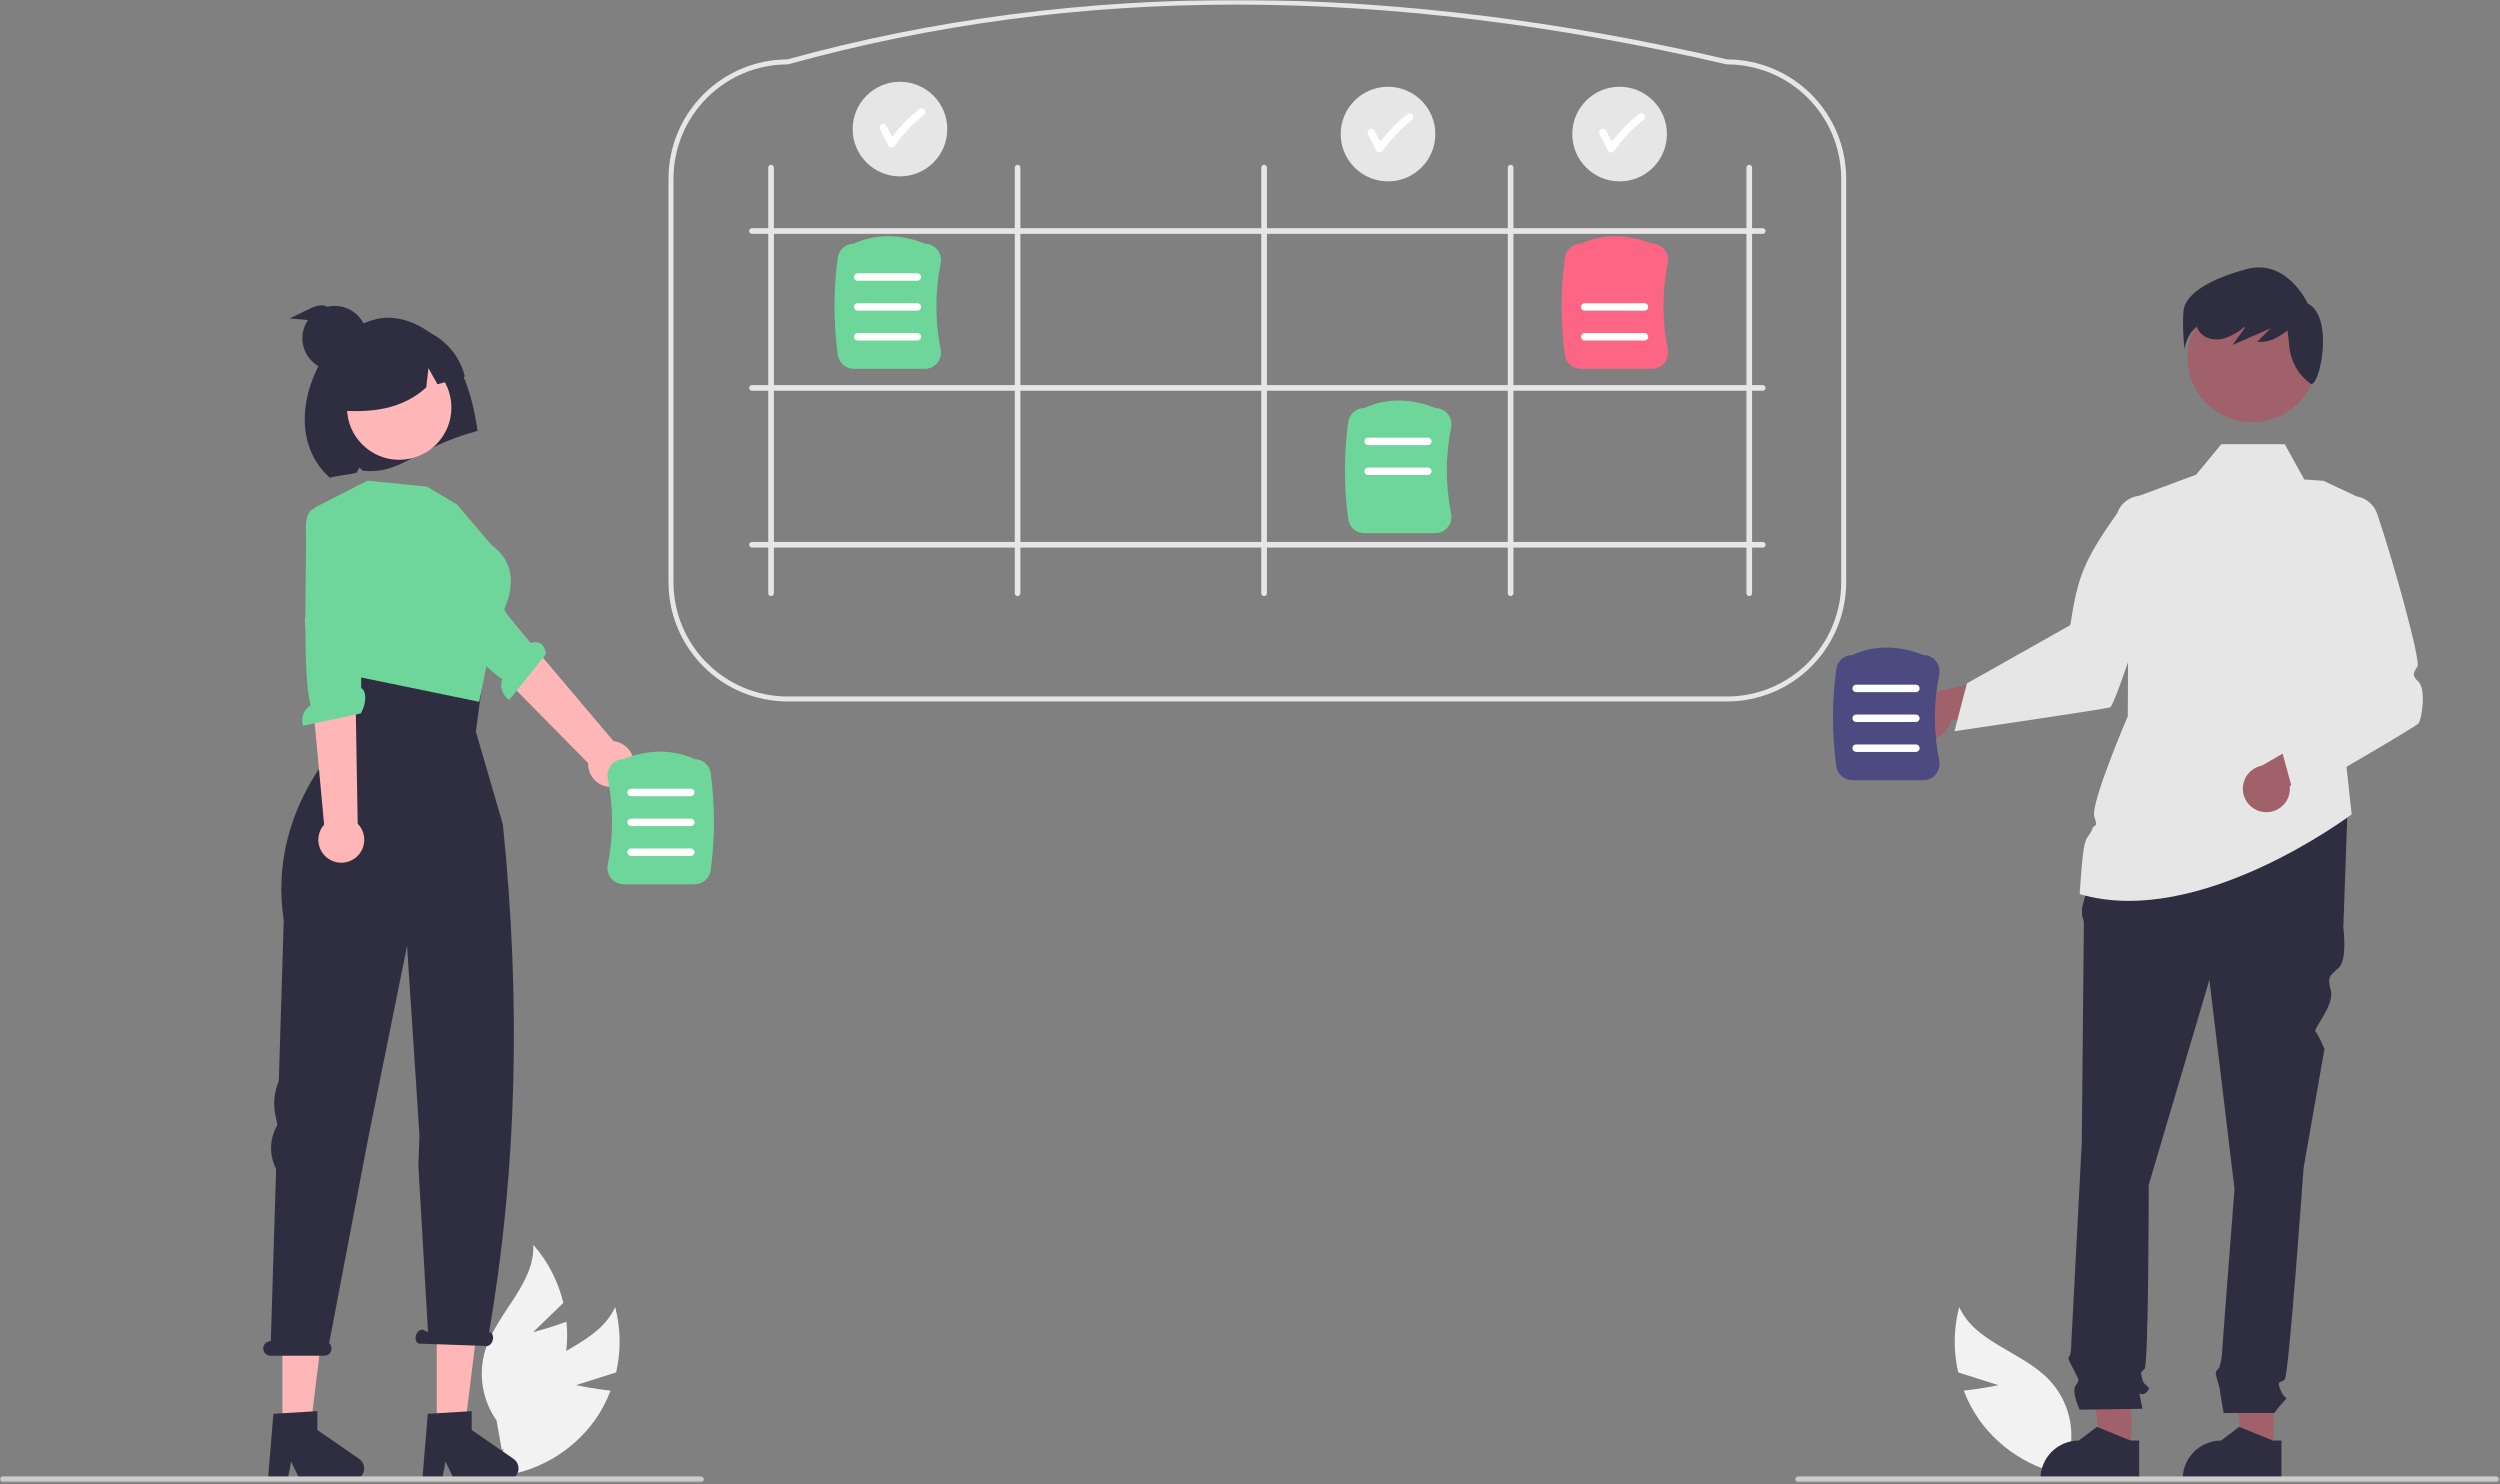 <svg width="1004" height="596" viewBox="0 0 1004 596" fill="none" xmlns="http://www.w3.org/2000/svg">
<rect x="0" y="0" width="1004" height="596" fill="#808080" stroke="none"/>
<mask id="mask0_1_141" style="mask-type:luminance" maskUnits="userSpaceOnUse" x="0" y="0" width="1004" height="596">
<path d="M1003.67 0H0V595.292H1003.67V0Z" fill="white"/>
</mask>
<g mask="url(#mask0_1_141)">
<path d="M231.317 556.271L247.435 551.158C249.444 542.507 249.311 533.497 247.047 524.909C240.571 539.308 221.572 542.836 210.747 554.328C207.399 557.938 204.905 562.256 203.452 566.961C201.999 571.666 201.623 576.638 202.352 581.507L198.961 593.011C206.881 592.335 214.561 589.949 221.471 586.018C228.38 582.088 234.355 576.706 238.985 570.244C241.546 566.593 243.637 562.634 245.209 558.461C238.335 557.773 231.317 556.271 231.317 556.271Z" fill="#F2F2F2"/>
<path d="M802.543 556.271L786.424 551.158C784.415 542.507 784.548 533.497 786.812 524.909C793.288 539.308 812.287 542.836 823.112 554.328C826.46 557.938 828.954 562.256 830.407 566.961C831.86 571.666 832.236 576.638 831.507 581.507L834.898 593.011C826.978 592.335 819.298 589.949 812.389 586.018C805.479 582.088 799.504 576.706 794.874 570.244C792.313 566.593 790.222 562.634 788.65 558.461C795.524 557.773 802.543 556.271 802.543 556.271Z" fill="#F2F2F2"/>
<path d="M214.092 534.999L226.239 523.234C224.179 514.595 220.041 506.59 214.185 499.913C214.81 515.689 199.379 527.319 194.815 542.433C193.428 547.158 193.122 552.134 193.92 556.994C194.717 561.853 196.598 566.47 199.423 570.504L201.518 582.313C208.305 578.175 214.115 572.615 218.546 566.015C222.978 559.416 225.926 551.934 227.187 544.085C227.852 539.675 227.958 535.199 227.503 530.763C221.044 533.213 214.092 534.999 214.092 534.999Z" fill="#F2F2F2"/>
<path d="M246.567 315.95C245.24 316.128 243.89 316.013 242.613 315.612C241.335 315.212 240.161 314.537 239.173 313.633C238.184 312.73 237.406 311.621 236.893 310.385C236.379 309.149 236.143 307.815 236.201 306.477L177.654 247.073L193.998 235.694L246.409 297.665C248.649 297.911 250.722 298.971 252.233 300.643C253.745 302.315 254.59 304.483 254.61 306.737C254.629 308.991 253.821 311.174 252.339 312.872C250.856 314.57 248.803 315.665 246.567 315.95Z" fill="#FFB6B6"/>
<path d="M159.642 221.378C159.642 221.378 155.493 223.865 162.399 231.438C167.928 237.501 192.056 266.652 201.686 272.739C201.164 274.247 201.158 275.887 201.67 277.4C202.182 278.912 203.182 280.212 204.514 281.093L219.321 262.615C218.475 257.317 214.903 257.588 212.896 258.231L203.606 246.684L182.558 211.378L162.61 219.527L159.642 221.378Z" fill="#6ED69B"/>
<path d="M113.404 575.335H124.442L129.695 532.761H113.404V575.335Z" fill="#FFB6B6"/>
<path d="M109.804 567.775L127.438 566.723V574.278L144.203 585.856C145.031 586.428 145.654 587.25 145.983 588.201C146.311 589.152 146.326 590.184 146.027 591.144C145.727 592.105 145.128 592.945 144.318 593.541C143.507 594.137 142.527 594.459 141.521 594.459H120.527L116.908 586.986L115.496 594.459H107.58L109.804 567.775Z" fill="#2F2E41"/>
<path d="M175.404 575.335H186.442L191.695 532.761H175.404V575.335Z" fill="#FFB6B6"/>
<path d="M171.804 567.775L189.438 566.723V574.278L206.203 585.856C207.031 586.428 207.654 587.25 207.983 588.201C208.311 589.152 208.326 590.184 208.027 591.144C207.727 592.105 207.128 592.945 206.318 593.541C205.507 594.137 204.527 594.459 203.521 594.459H182.527L178.908 586.986L177.496 594.459H169.58L171.804 567.775Z" fill="#2F2E41"/>
<path d="M108.644 538.622H108.764L110.886 469.398C109.513 466.749 108.815 463.8 108.857 460.816C108.898 457.832 109.677 454.904 111.124 452.293L111.428 451.743L110.64 448.09C109.628 443.397 110.092 438.506 111.969 434.088L113.95 369.515C106.875 323.664 140.592 293.762 140.592 293.762L134.43 267.842L195.43 261.842L191.1 293.762L201.943 331.017C209.112 400.858 207.811 468.915 196.436 534.852L196.746 535.008C197.862 535.394 198.341 536.941 197.816 538.464C197.29 539.986 195.959 540.908 194.842 540.523L168.168 539.595C167.051 539.21 166.572 537.663 167.098 536.14C167.624 534.617 168.955 533.695 170.072 534.081L171.885 534.998L168.017 468.2L168.447 455.999L167.562 442.157L163.474 379.897L147.997 456.46L132.189 539.392C132.625 539.787 132.931 540.305 133.067 540.877C133.203 541.449 133.162 542.049 132.949 542.598C132.737 543.146 132.363 543.618 131.877 543.949C131.392 544.281 130.817 544.458 130.228 544.456H108.644C107.87 544.456 107.128 544.148 106.581 543.601C106.034 543.054 105.727 542.312 105.727 541.539C105.727 540.765 106.034 540.023 106.581 539.476C107.128 538.929 107.87 538.622 108.644 538.622Z" fill="#2F2E41"/>
<path d="M693.586 281.713H316.317C303.632 281.699 291.471 276.654 282.502 267.684C273.532 258.714 268.487 246.553 268.473 233.869V71.701C268.487 59.039 273.513 46.899 282.453 37.933C291.393 28.968 303.519 23.906 316.18 23.856C374.771 7.638 436.984 -0.383 501.117 0.014C562.142 0.392 626.936 8.414 693.701 23.856C706.365 23.901 718.497 28.96 727.441 37.926C736.386 46.892 741.416 59.036 741.43 71.701V233.869C741.416 246.553 736.371 258.714 727.401 267.684C718.432 276.654 706.271 281.699 693.586 281.713ZM316.317 25.856C304.162 25.87 292.51 30.704 283.915 39.299C275.321 47.893 270.486 59.546 270.473 71.701V233.869C270.486 246.023 275.321 257.676 283.915 266.271C292.51 274.865 304.162 279.7 316.317 279.713H693.586C705.74 279.7 717.393 274.865 725.988 266.271C734.582 257.676 739.417 246.023 739.43 233.869V71.701C739.416 59.546 734.582 47.893 725.988 39.299C717.393 30.704 705.74 25.87 693.586 25.856L693.36 25.83C555.201 -6.14 431.956 -6.144 316.584 25.82L316.317 25.856Z" fill="#E6E6E6"/>
<path d="M309.661 239.391C309.513 239.391 309.365 239.362 309.228 239.305C309.091 239.248 308.966 239.165 308.861 239.06C308.756 238.954 308.672 238.83 308.615 238.692C308.559 238.555 308.529 238.408 308.529 238.259V67.31C308.529 67.01 308.649 66.722 308.861 66.51C309.073 66.297 309.361 66.178 309.661 66.178C309.962 66.178 310.25 66.297 310.462 66.51C310.674 66.722 310.794 67.01 310.794 67.31V238.259C310.794 238.408 310.764 238.555 310.707 238.692C310.651 238.83 310.567 238.954 310.462 239.06C310.357 239.165 310.232 239.248 310.095 239.305C309.957 239.362 309.81 239.391 309.661 239.391Z" fill="#E6E6E6"/>
<path d="M408.661 239.391C408.513 239.391 408.365 239.362 408.228 239.305C408.091 239.248 407.966 239.165 407.861 239.06C407.756 238.954 407.672 238.83 407.615 238.692C407.559 238.555 407.529 238.408 407.529 238.259V67.31C407.529 67.01 407.649 66.722 407.861 66.51C408.073 66.297 408.361 66.178 408.661 66.178C408.962 66.178 409.25 66.297 409.462 66.51C409.674 66.722 409.794 67.01 409.794 67.31V238.259C409.794 238.408 409.764 238.555 409.707 238.692C409.651 238.83 409.567 238.954 409.462 239.06C409.357 239.165 409.232 239.248 409.095 239.305C408.957 239.362 408.81 239.391 408.661 239.391Z" fill="#E6E6E6"/>
<path d="M507.661 239.391C507.513 239.391 507.366 239.362 507.228 239.305C507.091 239.248 506.966 239.165 506.861 239.06C506.756 238.954 506.672 238.83 506.615 238.692C506.559 238.555 506.529 238.408 506.529 238.259V67.31C506.529 67.01 506.649 66.722 506.861 66.51C507.073 66.297 507.361 66.178 507.661 66.178C507.962 66.178 508.25 66.297 508.462 66.51C508.674 66.722 508.794 67.01 508.794 67.31V238.259C508.794 238.408 508.764 238.555 508.707 238.692C508.651 238.83 508.567 238.954 508.462 239.06C508.357 239.165 508.232 239.248 508.095 239.305C507.957 239.362 507.81 239.391 507.661 239.391Z" fill="#E6E6E6"/>
<path d="M606.661 239.391C606.513 239.391 606.366 239.362 606.228 239.305C606.091 239.248 605.966 239.165 605.861 239.06C605.756 238.954 605.672 238.83 605.615 238.692C605.559 238.555 605.529 238.408 605.529 238.259V67.31C605.529 67.01 605.649 66.722 605.861 66.51C606.073 66.297 606.361 66.178 606.661 66.178C606.962 66.178 607.25 66.297 607.462 66.51C607.674 66.722 607.794 67.01 607.794 67.31V238.259C607.794 238.408 607.764 238.555 607.707 238.692C607.651 238.83 607.567 238.954 607.462 239.06C607.357 239.165 607.232 239.248 607.095 239.305C606.957 239.362 606.81 239.391 606.661 239.391Z" fill="#E6E6E6"/>
<path d="M300.844 92.784C300.844 92.636 300.873 92.489 300.93 92.351C300.987 92.214 301.07 92.089 301.175 91.984C301.28 91.879 301.405 91.795 301.543 91.738C301.68 91.682 301.827 91.652 301.976 91.652H707.924C708.073 91.652 708.22 91.682 708.358 91.739C708.495 91.795 708.62 91.879 708.725 91.984C708.83 92.089 708.914 92.214 708.97 92.351C709.027 92.489 709.057 92.636 709.057 92.784C709.057 92.933 709.027 93.08 708.97 93.218C708.914 93.355 708.83 93.48 708.725 93.585C708.62 93.69 708.495 93.773 708.358 93.83C708.22 93.887 708.073 93.917 707.924 93.917H301.976C301.827 93.917 301.68 93.887 301.543 93.831C301.405 93.774 301.28 93.69 301.175 93.585C301.07 93.48 300.987 93.355 300.93 93.218C300.873 93.08 300.844 92.933 300.844 92.784Z" fill="#E6E6E6"/>
<path d="M300.844 218.784C300.844 218.636 300.873 218.489 300.93 218.351C300.987 218.214 301.07 218.089 301.175 217.984C301.28 217.879 301.405 217.795 301.543 217.738C301.68 217.682 301.827 217.652 301.976 217.652H707.924C708.225 217.652 708.513 217.772 708.725 217.984C708.937 218.196 709.057 218.484 709.057 218.784C709.057 219.085 708.937 219.373 708.725 219.585C708.513 219.797 708.225 219.917 707.924 219.917H301.976C301.827 219.917 301.68 219.887 301.543 219.83C301.405 219.774 301.28 219.69 301.175 219.585C301.07 219.48 300.987 219.355 300.93 219.218C300.873 219.08 300.844 218.933 300.844 218.784Z" fill="#E6E6E6"/>
<path d="M300.844 155.784C300.844 155.636 300.873 155.489 300.93 155.351C300.987 155.214 301.07 155.089 301.175 154.984C301.28 154.879 301.405 154.795 301.543 154.738C301.68 154.682 301.827 154.652 301.976 154.652H707.924C708.225 154.652 708.513 154.772 708.725 154.984C708.937 155.196 709.057 155.484 709.057 155.784C709.057 156.085 708.937 156.373 708.725 156.585C708.513 156.797 708.225 156.917 707.924 156.917H301.976C301.827 156.917 301.68 156.887 301.543 156.83C301.405 156.774 301.28 156.69 301.175 156.585C301.07 156.48 300.987 156.355 300.93 156.218C300.873 156.08 300.844 155.933 300.844 155.784Z" fill="#E6E6E6"/>
<path d="M702.503 239.391C702.652 239.391 702.799 239.362 702.937 239.305C703.074 239.248 703.199 239.165 703.304 239.06C703.409 238.954 703.492 238.83 703.549 238.692C703.606 238.555 703.635 238.408 703.635 238.259V67.31C703.635 67.01 703.516 66.722 703.304 66.51C703.091 66.297 702.803 66.178 702.503 66.178C702.203 66.178 701.915 66.297 701.703 66.51C701.49 66.722 701.371 67.01 701.371 67.31V238.259C701.371 238.408 701.4 238.555 701.457 238.692C701.514 238.83 701.597 238.954 701.703 239.06C701.808 239.165 701.933 239.248 702.07 239.305C702.207 239.362 702.355 239.391 702.503 239.391Z" fill="#E6E6E6"/>
<path d="M371.413 148.114H342.898C341.33 148.113 339.814 147.546 338.631 146.517C337.447 145.489 336.674 144.067 336.453 142.515C334.693 129.558 334.693 116.423 336.453 103.467C336.671 101.933 337.428 100.527 338.59 99.501C339.751 98.474 341.24 97.896 342.789 97.868C351.76 93.847 361.422 93.847 371.511 97.868C372.451 97.88 373.376 98.099 374.222 98.507C375.069 98.915 375.816 99.503 376.41 100.231C377.031 100.988 377.474 101.873 377.709 102.823C377.945 103.773 377.965 104.763 377.77 105.722C375.479 117.12 375.479 128.861 377.77 140.26C377.965 141.219 377.945 142.209 377.709 143.159C377.474 144.109 377.031 144.994 376.41 145.751C375.805 146.491 375.043 147.087 374.178 147.496C373.314 147.905 372.369 148.116 371.413 148.114Z" fill="#6ED69B"/>
<path d="M368.426 112.755H344.426C344.028 112.755 343.646 112.597 343.365 112.316C343.084 112.035 342.926 111.653 342.926 111.255C342.926 110.858 343.084 110.476 343.365 110.195C343.646 109.913 344.028 109.755 344.426 109.755H368.426C368.824 109.755 369.205 109.913 369.486 110.195C369.768 110.476 369.926 110.858 369.926 111.255C369.926 111.653 369.768 112.035 369.486 112.316C369.205 112.597 368.824 112.755 368.426 112.755Z" fill="white"/>
<path d="M368.426 124.755H344.426C344.028 124.755 343.646 124.597 343.365 124.316C343.084 124.035 342.926 123.653 342.926 123.255C342.926 122.858 343.084 122.476 343.365 122.195C343.646 121.913 344.028 121.755 344.426 121.755H368.426C368.824 121.755 369.205 121.913 369.486 122.195C369.768 122.476 369.926 122.858 369.926 123.255C369.926 123.653 369.768 124.035 369.486 124.316C369.205 124.597 368.824 124.755 368.426 124.755Z" fill="white"/>
<path d="M368.426 136.755H344.426C344.028 136.755 343.646 136.597 343.365 136.316C343.084 136.035 342.926 135.653 342.926 135.255C342.926 134.858 343.084 134.476 343.365 134.195C343.646 133.913 344.028 133.755 344.426 133.755H368.426C368.824 133.755 369.205 133.913 369.486 134.195C369.768 134.476 369.926 134.858 369.926 135.255C369.926 135.653 369.768 136.035 369.486 136.316C369.205 136.597 368.824 136.755 368.426 136.755Z" fill="white"/>
<path d="M576.413 214.114H547.898C546.33 214.113 544.815 213.546 543.631 212.517C542.447 211.489 541.674 210.067 541.453 208.515C539.693 195.558 539.693 182.423 541.453 169.467C541.671 167.933 542.428 166.527 543.59 165.5C544.751 164.474 546.24 163.896 547.789 163.869C556.76 159.847 566.422 159.848 576.511 163.868C577.451 163.881 578.376 164.099 579.222 164.507C580.069 164.915 580.816 165.503 581.41 166.231C582.031 166.988 582.474 167.873 582.709 168.823C582.945 169.773 582.965 170.763 582.77 171.722C580.479 183.12 580.479 194.861 582.77 206.26C582.965 207.219 582.945 208.209 582.709 209.159C582.474 210.109 582.031 210.994 581.41 211.751C580.805 212.491 580.043 213.087 579.178 213.496C578.314 213.905 577.369 214.116 576.413 214.114Z" fill="#6ED69B"/>
<path d="M573.426 178.755H549.426C549.028 178.755 548.646 178.597 548.365 178.316C548.084 178.035 547.926 177.653 547.926 177.255C547.926 176.858 548.084 176.476 548.365 176.195C548.646 175.913 549.028 175.755 549.426 175.755H573.426C573.824 175.755 574.205 175.913 574.486 176.195C574.768 176.476 574.926 176.858 574.926 177.255C574.926 177.653 574.768 178.035 574.486 178.316C574.205 178.597 573.824 178.755 573.426 178.755Z" fill="white"/>
<path d="M573.426 190.755H549.426C549.028 190.755 548.646 190.597 548.365 190.316C548.084 190.035 547.926 189.653 547.926 189.255C547.926 188.858 548.084 188.476 548.365 188.195C548.646 187.913 549.028 187.755 549.426 187.755H573.426C573.824 187.755 574.205 187.913 574.486 188.195C574.768 188.476 574.926 188.858 574.926 189.255C574.926 189.653 574.768 190.035 574.486 190.316C574.205 190.597 573.824 190.755 573.426 190.755Z" fill="white"/>
<path d="M663.413 148.114H634.898C633.33 148.113 631.815 147.546 630.631 146.517C629.447 145.489 628.674 144.067 628.453 142.515C626.693 129.558 626.693 116.423 628.453 103.467C628.671 101.933 629.428 100.527 630.59 99.501C631.751 98.474 633.24 97.896 634.789 97.868C643.76 93.847 653.422 93.847 663.511 97.868C664.451 97.88 665.376 98.099 666.222 98.507C667.069 98.915 667.816 99.503 668.41 100.231C669.031 100.988 669.474 101.873 669.709 102.823C669.945 103.773 669.965 104.763 669.77 105.722C667.479 117.12 667.479 128.861 669.77 140.26C669.965 141.219 669.945 142.209 669.709 143.159C669.474 144.109 669.031 144.994 668.41 145.751C667.805 146.491 667.043 147.087 666.178 147.496C665.314 147.905 664.369 148.116 663.413 148.114Z" fill="#FD6584"/>
<path d="M660.426 124.755H636.426C636.028 124.755 635.646 124.597 635.365 124.316C635.084 124.035 634.926 123.653 634.926 123.255C634.926 122.858 635.084 122.476 635.365 122.195C635.646 121.913 636.028 121.755 636.426 121.755H660.426C660.824 121.755 661.205 121.913 661.486 122.195C661.768 122.476 661.926 122.858 661.926 123.255C661.926 123.653 661.768 124.035 661.486 124.316C661.205 124.597 660.824 124.755 660.426 124.755Z" fill="white"/>
<path d="M660.426 136.755H636.426C636.028 136.755 635.646 136.597 635.365 136.316C635.084 136.035 634.926 135.653 634.926 135.255C634.926 134.858 635.084 134.476 635.365 134.195C635.646 133.913 636.028 133.755 636.426 133.755H660.426C660.824 133.755 661.205 133.913 661.486 134.195C661.768 134.476 661.926 134.858 661.926 135.255C661.926 135.653 661.768 136.035 661.486 136.316C661.205 136.597 660.824 136.755 660.426 136.755Z" fill="white"/>
<path d="M182.096 143.701C176.422 135.007 167.159 128.175 156.843 127.597C146.527 127.02 134.129 135.805 129.037 144.845C119.724 161.38 119.601 180.342 132.429 191.842C134.171 191.251 141.417 190.404 143.188 189.834L144.311 187.806L145.697 189.039C161.549 190.62 166.429 179.842 191.795 173.046C190.311 162.767 187.769 152.394 182.096 143.701Z" fill="#2F2E41"/>
<path d="M160.319 184.649C171.897 184.649 181.283 175.264 181.283 163.686C181.283 152.108 171.897 142.722 160.319 142.722C148.741 142.722 139.355 152.108 139.355 163.686C139.355 175.264 148.741 184.649 160.319 184.649Z" fill="#FFB7B7"/>
<path d="M183.548 202.637L171.552 195.439L147.56 193.04L126.354 203.838L126.566 236.826L140.019 271.04L192.429 281.842L198.544 251.774C198.544 251.774 214.139 230.828 197.344 218.832L183.548 202.637Z" fill="#6ED69B"/>
<path d="M168.158 131.848C163.615 130.575 158.814 130.545 154.256 131.762C149.698 132.979 145.551 135.398 142.249 138.767C138.946 142.135 136.609 146.329 135.481 150.91C134.354 155.491 134.478 160.291 135.841 164.807C148.609 165.826 161.229 164.634 171.178 155.601L172.063 147.852L175.693 154.337C179.354 153.307 183.021 152.27 186.694 151.227C185.57 146.657 183.267 142.462 180.014 139.062C176.762 135.661 172.673 133.174 168.158 131.848Z" fill="#2F2E41"/>
<path d="M132.198 345.067C131.058 344.365 130.086 343.421 129.35 342.303C128.614 341.184 128.133 339.918 127.939 338.594C127.746 337.269 127.845 335.918 128.23 334.636C128.615 333.353 129.276 332.171 130.168 331.172L122.432 248.125L142.287 249.659L143.648 330.809C145.227 332.418 146.161 334.55 146.273 336.801C146.385 339.052 145.667 341.266 144.256 343.024C142.844 344.781 140.837 345.96 138.615 346.336C136.393 346.713 134.11 346.261 132.198 345.067Z" fill="#FFB6B6"/>
<path d="M127.09 204.169C127.09 204.169 122.303 203.468 122.857 213.703C123.301 221.897 121.191 272.4 124.796 283.207C123.437 284.044 122.394 285.31 121.833 286.805C121.273 288.3 121.225 289.939 121.698 291.465L144.857 286.529C147.555 281.891 146.996 277.13 145.035 276.358L145.15 261.538L150.268 212.688L130.559 204.614L127.09 204.169Z" fill="#6ED69B"/>
<path d="M245.449 352.751C244.829 351.994 244.385 351.109 244.15 350.159C243.915 349.209 243.894 348.219 244.09 347.26C246.38 335.861 246.38 324.12 244.09 312.722C243.894 311.763 243.915 310.773 244.15 309.823C244.385 308.873 244.829 307.988 245.449 307.231C246.044 306.503 246.791 305.915 247.637 305.507C248.483 305.099 249.409 304.881 250.349 304.868C260.437 300.848 270.099 300.847 279.071 304.869C280.62 304.896 282.109 305.474 283.27 306.5C284.431 307.527 285.189 308.933 285.406 310.467C287.167 323.423 287.167 336.558 285.406 349.515C285.186 351.067 284.413 352.489 283.229 353.517C282.045 354.546 280.53 355.113 278.961 355.114H250.447C249.49 355.116 248.546 354.905 247.681 354.496C246.817 354.087 246.054 353.491 245.449 352.751Z" fill="#6ED69B"/>
<path d="M253.434 319.755H277.434C277.831 319.755 278.213 319.597 278.494 319.316C278.776 319.035 278.934 318.653 278.934 318.255C278.934 317.858 278.776 317.476 278.494 317.195C278.213 316.913 277.831 316.755 277.434 316.755H253.434C253.036 316.755 252.654 316.913 252.373 317.195C252.092 317.476 251.934 317.858 251.934 318.255C251.934 318.653 252.092 319.035 252.373 319.316C252.654 319.597 253.036 319.755 253.434 319.755Z" fill="white"/>
<path d="M253.434 331.755H277.434C277.831 331.755 278.213 331.597 278.494 331.316C278.776 331.035 278.934 330.653 278.934 330.255C278.934 329.858 278.776 329.476 278.494 329.195C278.213 328.913 277.831 328.755 277.434 328.755H253.434C253.036 328.755 252.654 328.913 252.373 329.195C252.092 329.476 251.934 329.858 251.934 330.255C251.934 330.653 252.092 331.035 252.373 331.316C252.654 331.597 253.036 331.755 253.434 331.755Z" fill="white"/>
<path d="M253.434 343.755H277.434C277.831 343.755 278.213 343.597 278.494 343.316C278.776 343.035 278.934 342.653 278.934 342.255C278.934 341.858 278.776 341.476 278.494 341.195C278.213 340.913 277.831 340.755 277.434 340.755H253.434C253.036 340.755 252.654 340.913 252.373 341.195C252.092 341.476 251.934 341.858 251.934 342.255C251.934 342.653 252.092 343.035 252.373 343.316C252.654 343.597 253.036 343.755 253.434 343.755Z" fill="white"/>
<path d="M913.091 582.537H900.792L894.941 535.096L913.093 535.097L913.091 582.537Z" fill="#A0616A"/>
<path d="M916.228 594.459L876.57 594.458V593.956C876.571 589.863 878.197 585.937 881.092 583.042C883.986 580.147 887.913 578.521 892.006 578.521L899.251 573.025L912.767 578.521L916.229 578.522L916.228 594.459Z" fill="#2F2E41"/>
<path d="M855.951 582.537H843.652L837.801 535.096L855.953 535.097L855.951 582.537Z" fill="#A0616A"/>
<path d="M859.088 594.459L819.43 594.458V593.956C819.43 589.863 821.056 585.937 823.951 583.042C826.846 580.147 830.772 578.521 834.866 578.521L842.111 573.025L855.627 578.521L859.088 578.522V594.459Z" fill="#2F2E41"/>
<path d="M922.881 278.806L906.621 328.803L855.363 327.123L871.114 278.806H922.881Z" fill="#2F2E41"/>
<path d="M846.12 322.921L942.754 325.442L941.074 372.499C941.074 372.499 942.754 385.103 939.393 388.464C936.032 391.825 934.351 391.825 936.032 397.707C937.713 403.59 928.833 413.197 929.912 414.275C930.99 415.354 933.511 421.236 933.511 421.236L925.108 469.133C925.108 469.133 919.226 552.322 917.545 554.003C915.865 555.683 914.184 554.003 915.865 558.204C917.545 562.406 919.226 560.725 917.545 562.406C916.057 564.011 914.654 565.694 913.344 567.448H893.028C893.028 567.448 891.496 559.045 891.496 558.204C891.496 557.364 889.816 552.322 889.816 551.482C889.816 550.642 891.301 549.156 891.301 549.156C891.814 547.448 892.161 545.694 892.337 543.919C892.337 542.239 897.378 477.536 897.378 477.536L887.295 393.506L862.926 475.855C862.926 475.855 862.926 548.121 861.245 549.801C859.565 551.482 859.565 550.642 860.405 554.003C861.246 557.364 864.607 556.524 862.086 559.045C859.565 561.566 858.725 557.364 859.565 561.566L860.405 565.767L835.196 566.128C835.196 566.128 831.835 559.045 833.516 556.524C835.196 554.003 835.095 554.691 833.045 550.566C830.995 546.44 830.154 545.6 830.995 544.76C831.835 543.919 831.835 539.45 831.835 539.45L836.037 459.049C836.037 459.049 836.877 374.179 836.877 371.658C836.94 370.361 836.701 369.067 836.179 367.878V364.456L839.398 352.331L846.12 322.921Z" fill="#2F2E41"/>
<path d="M854.942 200.658L884.353 189.734L933.09 193.095L944.375 198.361C948.344 200.214 951.575 203.347 953.549 207.257C955.523 211.167 956.125 215.627 955.258 219.921L940.653 292.25L944.429 327.051C944.429 327.051 883.092 373.339 835.195 359.054C835.195 359.054 836.036 345.609 836.876 340.567C837.716 335.526 839.397 335.526 840.237 333.005C841.077 330.484 842.758 333.005 841.077 327.963C839.397 322.921 854.522 287.629 854.522 287.629L854.942 200.658Z" fill="#E6E6E6"/>
<path d="M901.429 207.051L925.404 192.565L917.544 178.39H892.074L881.984 190.613L901.429 207.051Z" fill="#E6E6E6"/>
<path d="M909.679 326.156C911.048 326.235 912.418 326.013 913.693 325.505C914.967 324.998 916.114 324.216 917.054 323.217C917.994 322.218 918.703 321.025 919.132 319.722C919.561 318.419 919.699 317.037 919.536 315.675L949.519 301.083L934.611 292.25L908.424 307.461C906.154 307.887 904.119 309.13 902.704 310.955C901.289 312.781 900.593 315.062 900.748 317.366C900.902 319.67 901.897 321.838 903.543 323.458C905.189 325.078 907.372 326.038 909.679 326.156Z" fill="#A0616A"/>
<path d="M921.458 320.099L916.234 300.944L944.702 263.23C935.487 252.12 932.254 235.716 934.528 211.663C934.024 209.068 934.524 206.38 935.925 204.139C937.326 201.899 939.525 200.273 942.078 199.591C944.631 198.908 947.348 199.22 949.68 200.462C952.013 201.704 953.787 203.785 954.645 206.284C961.087 225.072 972.294 265.504 970.834 267.694C969.153 270.216 968.576 271.336 971.22 273.744C974.355 276.6 972.692 288.772 971.262 290.518C969.958 292.109 921.458 320.099 921.458 320.099Z" fill="#E6E6E6"/>
<path d="M770.747 296.405C772.026 296.9 773.398 297.109 774.767 297.017C776.136 296.925 777.467 296.533 778.669 295.87C779.87 295.208 780.911 294.29 781.719 293.181C782.526 292.072 783.081 290.8 783.344 289.454L816.359 284.764L804.88 271.784L775.289 278.227C772.998 277.935 770.679 278.494 768.772 279.797C766.866 281.1 765.503 283.058 764.943 285.299C764.384 287.539 764.665 289.908 765.735 291.955C766.804 294.002 768.588 295.585 770.747 296.405Z" fill="#A0616A"/>
<path d="M784.914 293.645L789.927 274.434L831.43 251.051C834.43 232.051 836.31 225.856 850.264 206.132C851.12 203.632 852.892 201.549 855.224 200.305C857.555 199.06 860.271 198.746 862.825 199.426C865.378 200.106 867.579 201.729 868.983 203.968C870.386 206.208 870.888 208.896 870.387 211.49C866.614 230.99 849.54 283.249 847.43 284.051C845.507 284.781 784.914 293.645 784.914 293.645Z" fill="#E6E6E6"/>
<path d="M904.52 169.567C918.907 169.567 930.569 157.904 930.569 143.518C930.569 129.131 918.907 117.468 904.52 117.468C890.133 117.468 878.471 129.131 878.471 143.518C878.471 157.904 890.133 169.567 904.52 169.567Z" fill="#A0616A"/>
<path d="M876.935 124.62C877.627 118.39 886.626 112.16 902.548 108.007C918.469 103.854 926.775 121.852 926.775 121.852C937.851 127.389 931.275 156.809 927.814 154.04C927.779 154.012 927.745 153.985 927.71 153.959C925.453 152.297 923.558 150.192 922.142 147.773C920.726 145.353 919.818 142.671 919.473 139.889L918.676 132.72C915.03 135.514 910.921 137.879 906.51 137.176L911.908 131.861C906.792 134.087 901.675 136.313 896.559 138.539L901.64 131.547L901.4 131.311C899.021 133.317 896.29 134.863 893.346 135.871C889.989 136.833 885.966 136.313 883.665 133.685C883.046 132.959 882.578 132.117 882.289 131.208C878.112 134.069 877.281 140.196 877.281 140.196C877.281 140.196 876.243 130.85 876.935 124.62Z" fill="#2F2E41"/>
<path d="M772.413 313.323H743.898C742.33 313.321 740.815 312.754 739.631 311.726C738.447 310.697 737.674 309.276 737.453 307.723C735.693 294.767 735.693 281.632 737.453 268.676C737.671 267.141 738.428 265.735 739.59 264.709C740.751 263.683 742.24 263.104 743.789 263.077C752.76 259.056 762.422 259.056 772.511 263.077C773.451 263.089 774.376 263.307 775.222 263.715C776.069 264.123 776.816 264.712 777.41 265.439C778.031 266.196 778.474 267.082 778.709 268.031C778.945 268.981 778.965 269.971 778.77 270.93C776.479 282.329 776.479 294.07 778.77 305.469C778.965 306.427 778.945 307.418 778.709 308.367C778.474 309.317 778.031 310.203 777.41 310.959C776.805 311.7 776.043 312.296 775.178 312.705C774.314 313.114 773.369 313.325 772.413 313.323Z" fill="#4D4981"/>
<path d="M769.426 277.964H745.426C745.028 277.964 744.646 277.806 744.365 277.525C744.084 277.243 743.926 276.862 743.926 276.464C743.926 276.066 744.084 275.685 744.365 275.403C744.646 275.122 745.028 274.964 745.426 274.964H769.426C769.824 274.964 770.205 275.122 770.486 275.403C770.768 275.685 770.926 276.066 770.926 276.464C770.926 276.862 770.768 277.243 770.486 277.525C770.205 277.806 769.824 277.964 769.426 277.964Z" fill="white"/>
<path d="M769.426 289.964H745.426C745.028 289.964 744.646 289.806 744.365 289.525C744.084 289.243 743.926 288.862 743.926 288.464C743.926 288.066 744.084 287.685 744.365 287.403C744.646 287.122 745.028 286.964 745.426 286.964H769.426C769.824 286.964 770.205 287.122 770.486 287.403C770.768 287.685 770.926 288.066 770.926 288.464C770.926 288.862 770.768 289.243 770.486 289.525C770.205 289.806 769.824 289.964 769.426 289.964Z" fill="white"/>
<path d="M769.426 301.964H745.426C745.028 301.964 744.646 301.806 744.365 301.525C744.084 301.243 743.926 300.862 743.926 300.464C743.926 300.066 744.084 299.685 744.365 299.403C744.646 299.122 745.028 298.964 745.426 298.964H769.426C769.824 298.964 770.205 299.122 770.486 299.403C770.768 299.685 770.926 300.066 770.926 300.464C770.926 300.862 770.768 301.243 770.486 301.525C770.205 301.806 769.824 301.964 769.426 301.964Z" fill="white"/>
<path d="M650.43 72.842C660.923 72.842 669.43 64.336 669.43 53.842C669.43 43.349 660.923 34.842 650.43 34.842C639.936 34.842 631.43 43.349 631.43 53.842C631.43 64.336 639.936 72.842 650.43 72.842Z" fill="#E6E6E6"/>
<path d="M660.183 45.924C659.897 45.651 659.518 45.499 659.123 45.499C658.728 45.499 658.348 45.651 658.062 45.924C654.03 49.139 650.409 52.838 647.28 56.937C646.512 55.45 645.744 53.964 644.976 52.477C644.089 50.762 641.499 52.277 642.385 53.992C643.509 56.166 644.632 58.34 645.756 60.514C645.891 60.736 646.082 60.919 646.309 61.047C646.535 61.174 646.791 61.241 647.051 61.241C647.311 61.241 647.567 61.174 647.794 61.047C648.021 60.919 648.211 60.736 648.346 60.514C651.681 55.818 655.666 51.619 660.183 48.045C660.462 47.763 660.619 47.382 660.619 46.984C660.619 46.587 660.462 46.206 660.183 45.924Z" fill="white"/>
<path d="M557.43 72.842C567.923 72.842 576.43 64.336 576.43 53.842C576.43 43.349 567.923 34.842 557.43 34.842C546.936 34.842 538.43 43.349 538.43 53.842C538.43 64.336 546.936 72.842 557.43 72.842Z" fill="#E6E6E6"/>
<path d="M567.183 45.924C566.897 45.651 566.518 45.499 566.123 45.499C565.728 45.499 565.348 45.651 565.062 45.924C561.03 49.139 557.409 52.838 554.28 56.937C553.512 55.45 552.744 53.964 551.976 52.477C551.089 50.762 548.499 52.277 549.385 53.992C550.509 56.166 551.632 58.34 552.756 60.514C552.891 60.736 553.082 60.919 553.309 61.047C553.535 61.174 553.791 61.241 554.051 61.241C554.311 61.241 554.567 61.174 554.794 61.047C555.021 60.919 555.211 60.736 555.346 60.514C558.681 55.818 562.666 51.619 567.183 48.045C567.462 47.763 567.619 47.382 567.619 46.984C567.619 46.587 567.462 46.206 567.183 45.924Z" fill="white"/>
<path d="M361.43 70.842C371.923 70.842 380.43 62.336 380.43 51.842C380.43 41.349 371.923 32.842 361.43 32.842C350.936 32.842 342.43 41.349 342.43 51.842C342.43 62.336 350.936 70.842 361.43 70.842Z" fill="#E6E6E6"/>
<path d="M371.183 43.924C370.897 43.651 370.518 43.499 370.123 43.499C369.728 43.499 369.348 43.651 369.062 43.924C365.03 47.139 361.409 50.838 358.28 54.937C357.512 53.45 356.744 51.964 355.976 50.477C355.089 48.762 352.499 50.277 353.385 51.992C354.509 54.166 355.632 56.34 356.756 58.514C356.891 58.736 357.082 58.919 357.309 59.047C357.535 59.174 357.791 59.241 358.051 59.241C358.311 59.241 358.567 59.174 358.794 59.047C359.021 58.919 359.211 58.736 359.346 58.514C362.681 53.818 366.666 49.619 371.183 46.045C371.462 45.763 371.619 45.382 371.619 44.984C371.619 44.587 371.462 44.206 371.183 43.924Z" fill="white"/>
<path d="M134.43 148.842C141.609 148.842 147.43 143.022 147.43 135.842C147.43 128.663 141.609 122.842 134.43 122.842C127.25 122.842 121.43 128.663 121.43 135.842C121.43 143.022 127.25 148.842 134.43 148.842Z" fill="#2F2E41"/>
<path d="M282.67 594.102C282.67 594.259 282.64 594.414 282.58 594.558C282.521 594.703 282.433 594.834 282.322 594.945C282.212 595.055 282.08 595.143 281.936 595.203C281.791 595.262 281.636 595.293 281.48 595.292H1.19C0.874 595.292 0.572 595.167 0.349 594.944C0.125 594.72 0 594.418 0 594.102C0 593.787 0.125 593.484 0.349 593.261C0.572 593.038 0.874 592.912 1.19 592.912H281.48C281.636 592.912 281.791 592.942 281.936 593.002C282.081 593.061 282.212 593.149 282.322 593.26C282.433 593.37 282.521 593.502 282.58 593.646C282.64 593.791 282.67 593.946 282.67 594.102Z" fill="#CCCCCC"/>
<path d="M1003.67 594.102C1003.67 594.259 1003.64 594.414 1003.58 594.558C1003.52 594.703 1003.43 594.834 1003.32 594.945C1003.21 595.055 1003.08 595.143 1002.94 595.203C1002.79 595.262 1002.64 595.293 1002.48 595.292H722.19C721.874 595.292 721.572 595.167 721.349 594.944C721.125 594.72 721 594.418 721 594.102C721 593.787 721.125 593.484 721.349 593.261C721.572 593.038 721.874 592.912 722.19 592.912H1002.48C1002.64 592.912 1002.79 592.942 1002.94 593.002C1003.08 593.061 1003.21 593.149 1003.32 593.26C1003.43 593.37 1003.52 593.502 1003.58 593.646C1003.64 593.791 1003.67 593.946 1003.67 594.102Z" fill="#CCCCCC"/>
<path d="M130.515 122.803C128.265 122.177 125.924 123.225 123.824 124.247L116.354 127.883C121.525 128.337 126.697 128.79 131.869 129.244L132.441 128.169C134.231 126.668 132.765 123.429 130.515 122.803Z" fill="#2F2E41"/>
</g>
</svg>

